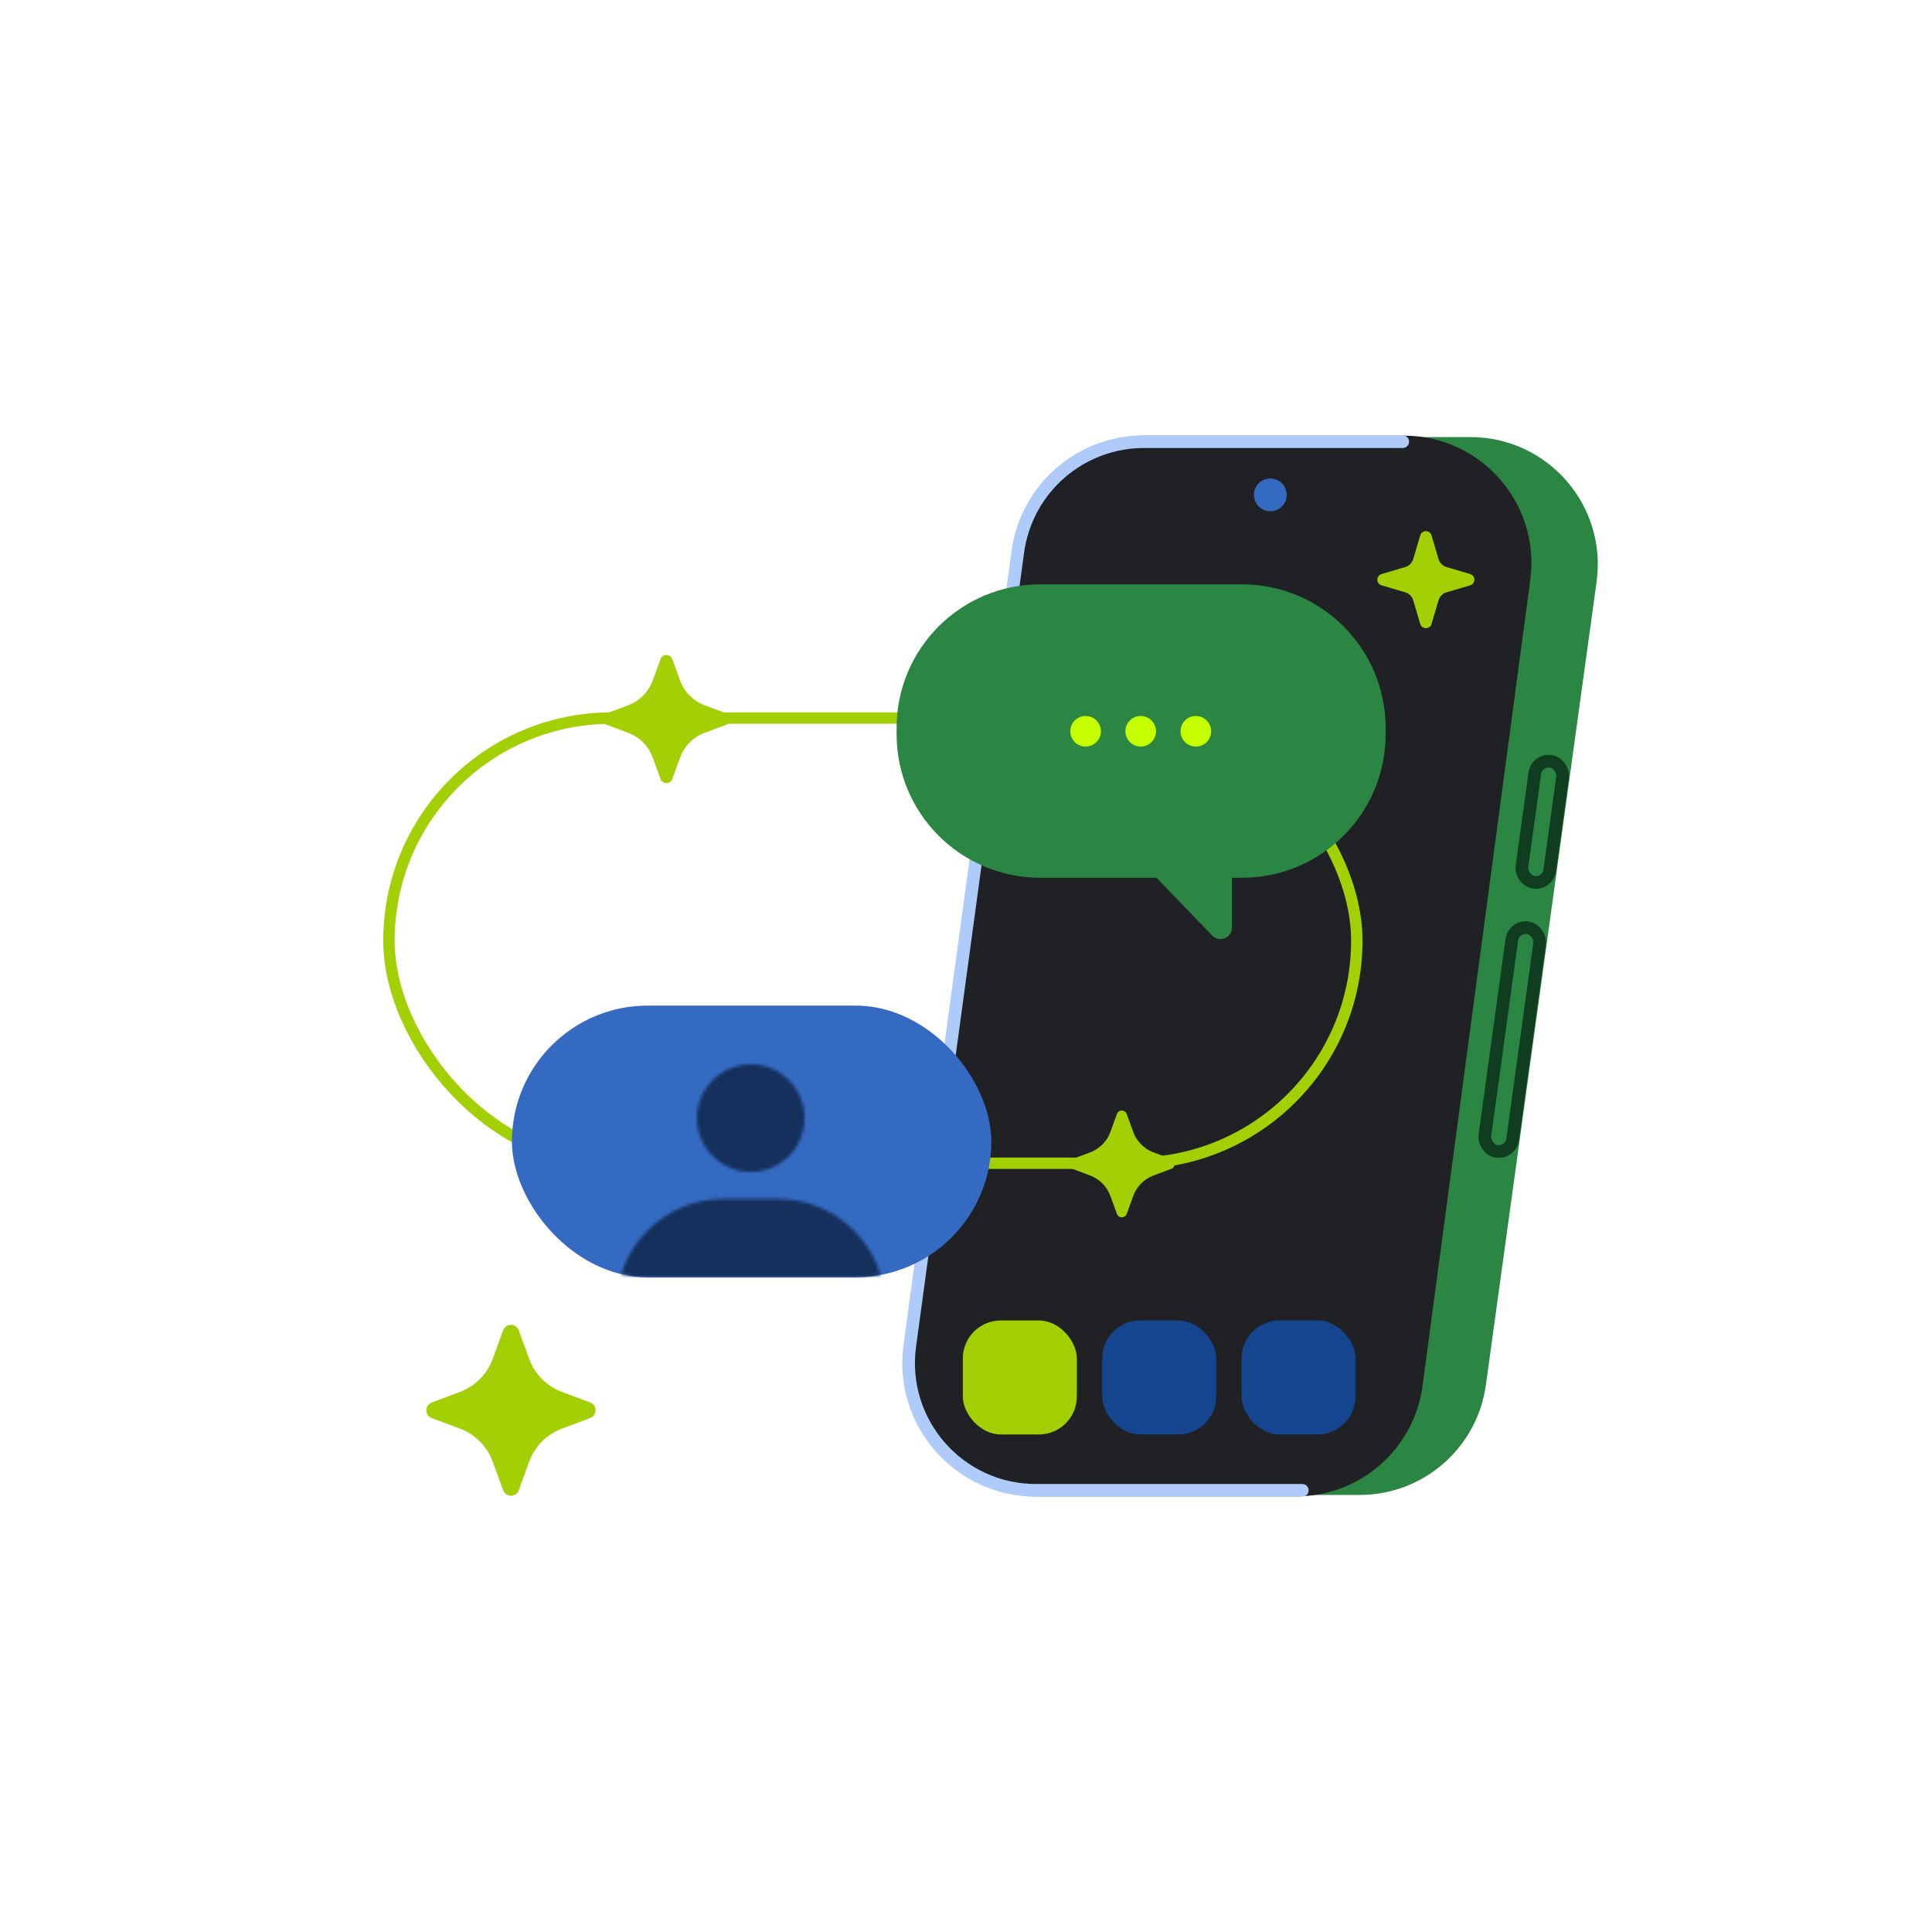 <svg xmlns="http://www.w3.org/2000/svg" width="610" height="610" fill="none"><path fill="#2A8642" d="M429.317 472.003h-44.845l61.785-333.999h18.018c24.385 0 43.155 21.534 39.825 45.691l-34.958 253.597c-2.742 19.893-19.743 34.711-39.825 34.711Z"/><path fill="#202124" d="M321.617 172.427c2.669-19.966 19.703-34.875 39.847-34.875h81.851c24.32 0 43.07 21.424 39.848 45.529L449.14 437.573c-2.67 19.966-19.704 34.875-39.848 34.875h-81.851c-24.319 0-43.07-21.424-39.847-45.529l34.023-254.492Z"/><path stroke="#AECBFA" stroke-linecap="round" stroke-width="4" d="M442.889 139.452h-81.698c-20.108 0-37.124 14.857-39.834 34.782L287.249 424.93c-3.284 24.134 15.478 45.621 39.835 45.621h84.09"/><circle cx="401.078" cy="156.256" r="5.169" fill="#356AC3"/><rect width="8.853" height="38.564" x="485.192" y="239.77" stroke="#103C20" stroke-width="4" rx="4.426" transform="rotate(7.835 485.192 239.77)"/><rect width="8.853" height="71.268" x="477.938" y="292.324" stroke="#103C20" stroke-width="4" rx="4.426" transform="rotate(7.835 477.938 292.324)"/><rect width="36" height="36" x="304" y="416.914" fill="#A2D004" rx="12"/><rect width="36" height="36" x="348" y="416.914" fill="#164590" rx="12"/><rect width="36" height="36" x="392" y="416.914" fill="#164590" rx="12"/><rect width="305.594" height="140.562" x="1.802" y="1.802" stroke="#A2D004" stroke-width="3.604" rx="70.281" transform="matrix(1 0 0 1 121 224.917)"/><rect width="151.369" height="85.776" x="161.631" y="317.5" fill="#356AC3" rx="42.888"/><mask id="a" width="103" height="103" x="186" y="327" maskUnits="userSpaceOnUse" style="mask-type:alpha"><circle cx="237.048" cy="353.028" r="16.994" fill="#4285F4"/><path fill="#4285F4" d="M194.563 412.506c0-18.771 15.217-33.988 33.988-33.988h16.994c18.771 0 33.988 15.217 33.988 33.988v8.497h-84.97v-8.497Z"/></mask><g mask="url(#a)"><mask id="b" width="153" height="87" x="161" y="317" maskUnits="userSpaceOnUse" style="mask-type:alpha"><rect width="151.369" height="85.776" x="161.631" y="317.499" fill="#4285F4" rx="42.888"/></mask><g mask="url(#b)"><path fill="#15305C" d="M173.322 337.43a8.834 8.834 0 0 1 8.834-8.834h110.318a8.834 8.834 0 0 1 8.834 8.834v57.212a8.834 8.834 0 0 1-8.834 8.834H182.156a8.834 8.834 0 0 1-8.834-8.834V337.43Z"/></g></g><path fill="#2A8642" fill-rule="evenodd" d="M328.403 184.5c-25.025 0-45.313 20.287-45.313 45.313v2.011c0 25.026 20.288 45.313 45.313 45.313h36.75l17.583 18.246c2.263 2.349 6.235.747 6.235-2.515v-15.731h3.202c25.026 0 45.313-20.287 45.313-45.313v-2.011c0-25.026-20.287-45.313-45.313-45.313h-63.77Z" clip-rule="evenodd"/><circle cx="342.766" cy="230.892" r="4.833" fill="#C6FF00"/><circle cx="360.16" cy="230.892" r="4.833" fill="#C6FF00"/><circle cx="377.565" cy="230.892" r="4.833" fill="#C6FF00"/><path fill="#A2D004" d="M208.557 208.104c.631-1.728 3.076-1.728 3.707 0l2.467 6.762a13.153 13.153 0 0 0 7.734 7.803l6.695 2.512c1.706.64 1.706 3.053 0 3.694l-6.695 2.512a13.15 13.15 0 0 0-7.734 7.803l-2.467 6.761c-.631 1.728-3.076 1.728-3.707 0l-2.467-6.761a13.15 13.15 0 0 0-7.734-7.803l-6.695-2.512c-1.706-.641-1.706-3.054 0-3.694l6.695-2.512a13.153 13.153 0 0 0 7.734-7.803l2.467-6.762ZM352.651 351.731c.526-1.441 2.563-1.441 3.088 0l2.057 5.634a10.963 10.963 0 0 0 6.445 6.503l5.579 2.093c1.421.533 1.421 2.545 0 3.078l-5.579 2.093a10.963 10.963 0 0 0-6.445 6.503l-2.057 5.634c-.525 1.441-2.562 1.441-3.088 0l-2.056-5.634a10.963 10.963 0 0 0-6.445-6.503l-5.579-2.093c-1.422-.533-1.422-2.545 0-3.078l5.579-2.093a10.963 10.963 0 0 0 6.445-6.503l2.056-5.634ZM163.796 420.045c-.841-2.304-4.1-2.304-4.941 0l-3.291 9.015a17.535 17.535 0 0 1-10.311 10.405l-8.927 3.349c-2.274.853-2.274 4.071 0 4.925l8.927 3.349a17.536 17.536 0 0 1 10.311 10.404l3.291 9.015c.841 2.305 4.1 2.305 4.941 0l3.291-9.015a17.536 17.536 0 0 1 10.311-10.404l8.926-3.349c2.275-.854 2.275-4.072 0-4.925l-8.926-3.349a17.535 17.535 0 0 1-10.311-10.405l-3.291-9.015ZM451.982 169.047c-.526-1.776-3.041-1.776-3.568 0l-2.213 7.471a3.722 3.722 0 0 1-2.511 2.511l-7.471 2.214c-1.776.526-1.776 3.041 0 3.567l7.471 2.214a3.722 3.722 0 0 1 2.511 2.511l2.213 7.471c.527 1.776 3.042 1.776 3.568 0l2.214-7.471a3.719 3.719 0 0 1 2.51-2.511l7.472-2.214c1.776-.526 1.776-3.041 0-3.567l-7.472-2.214a3.719 3.719 0 0 1-2.51-2.511l-2.214-7.471Z"/></svg>